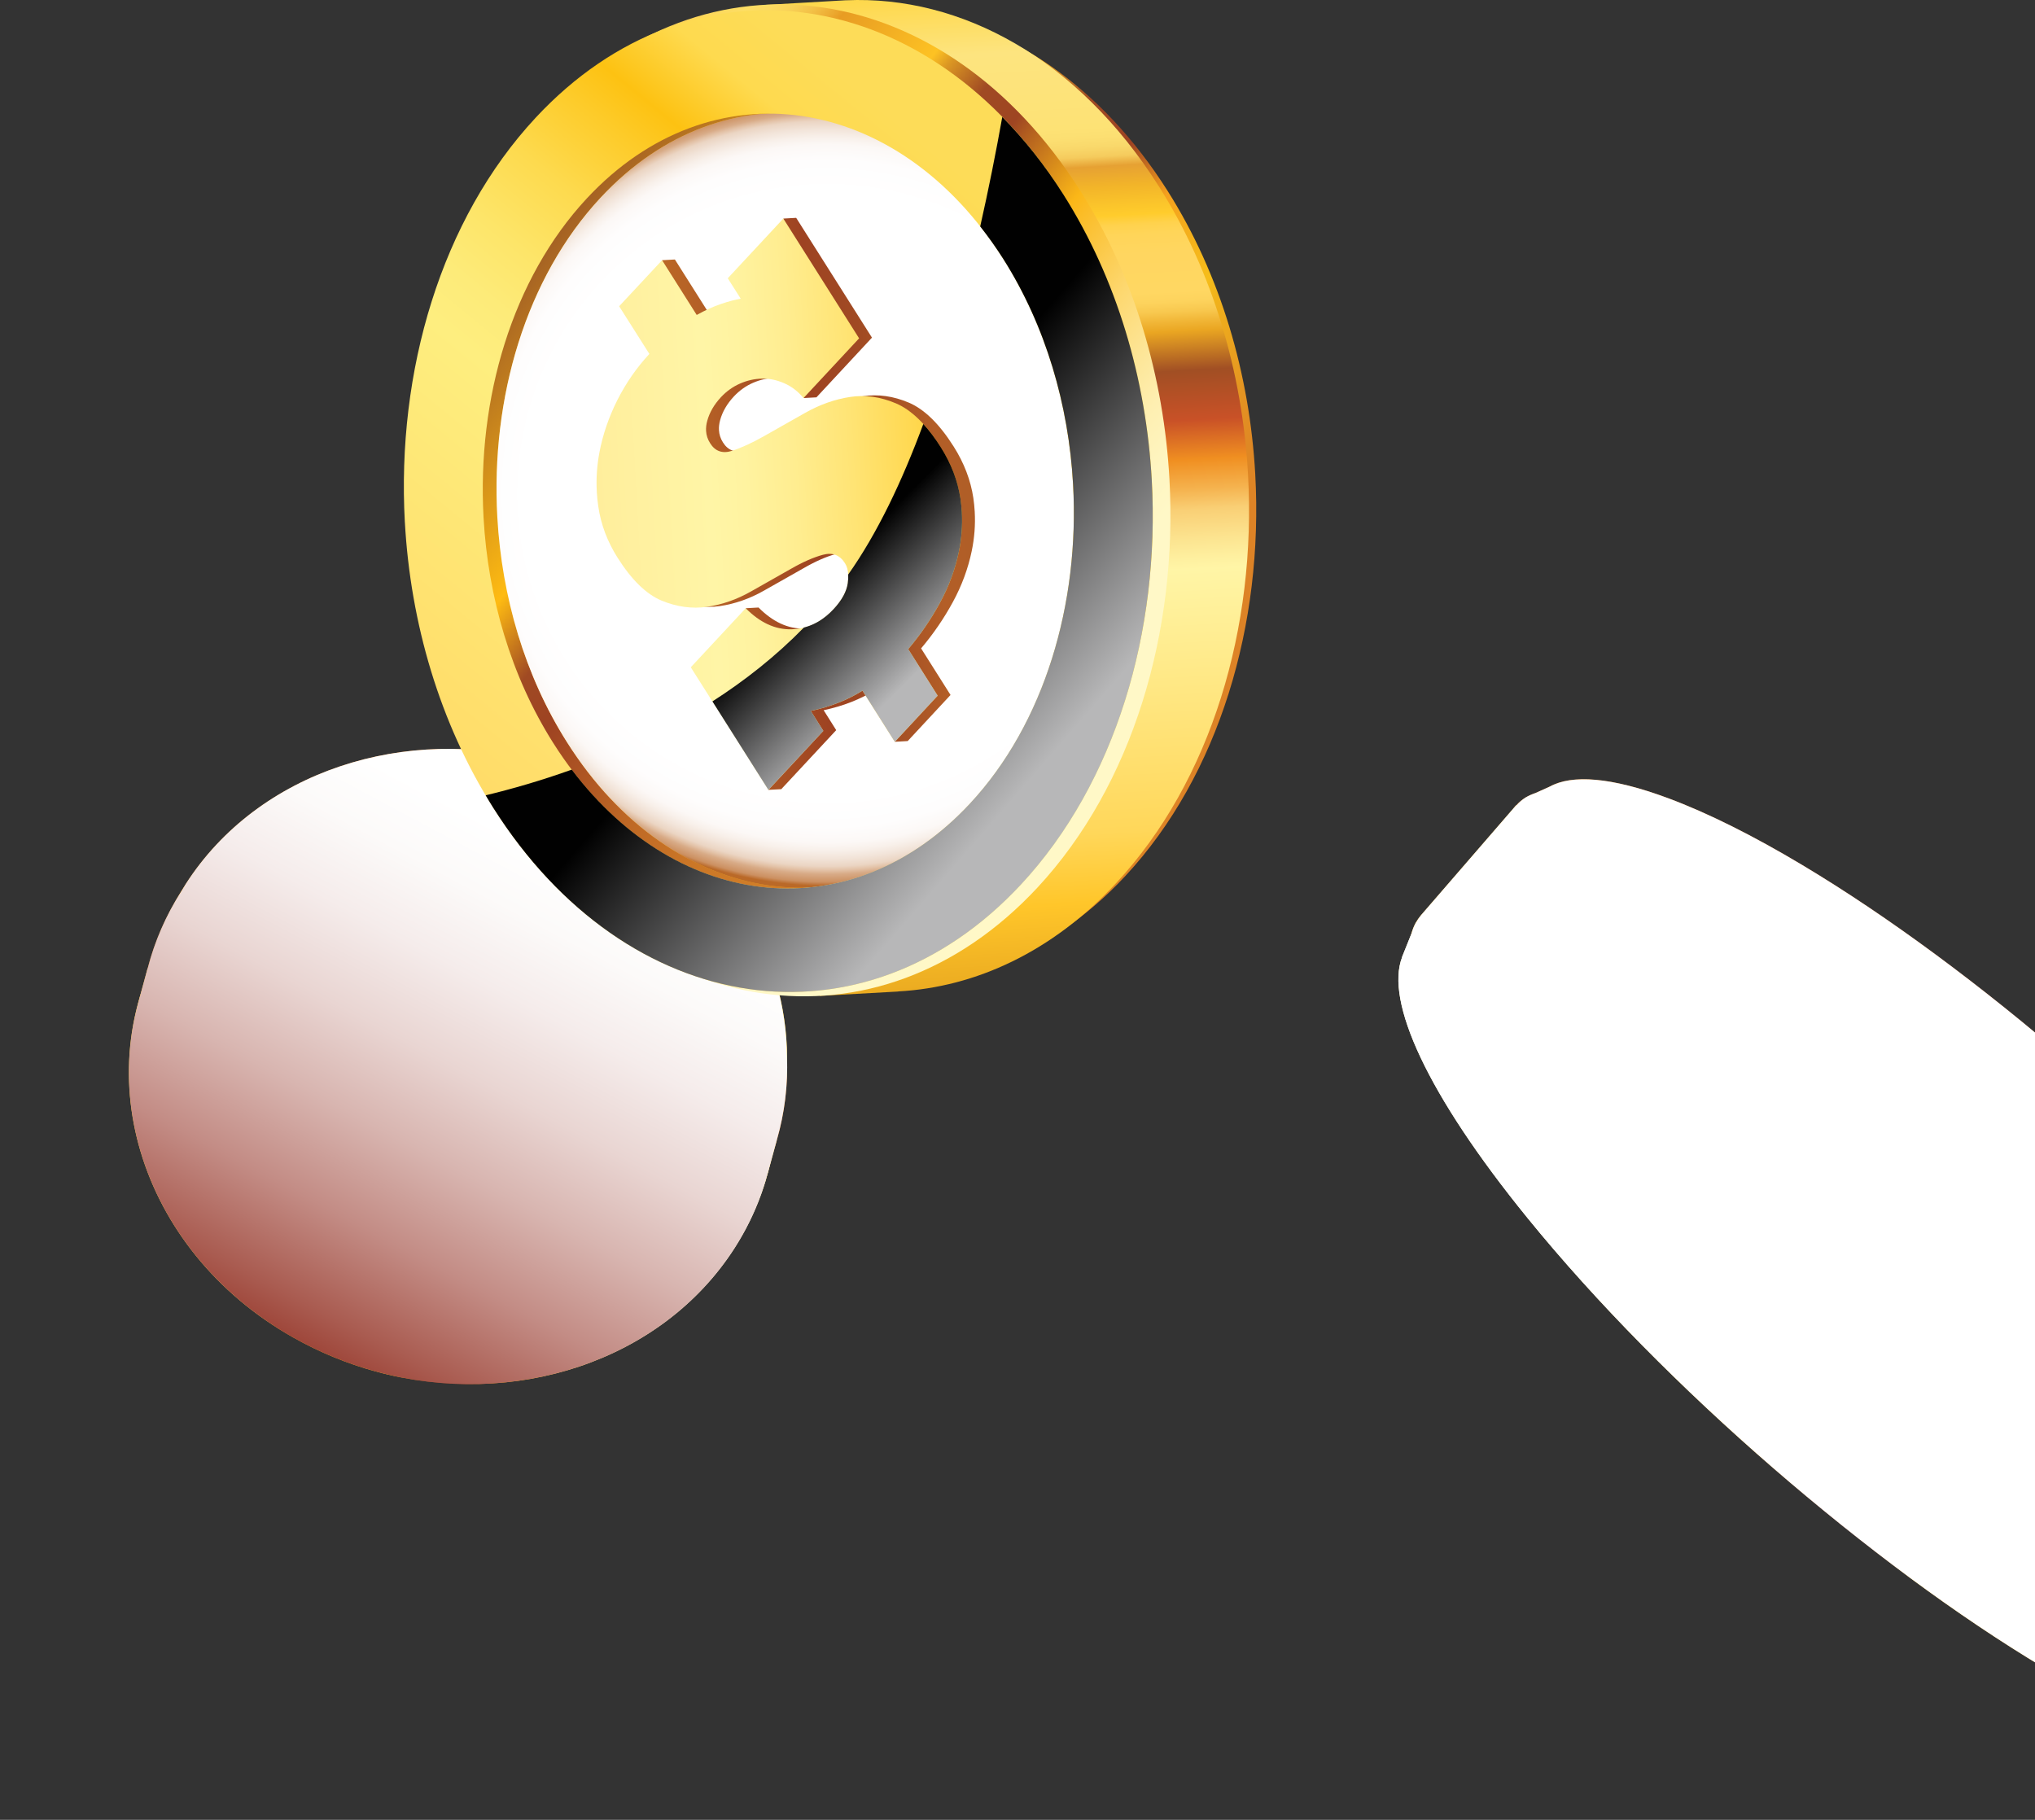 <svg width="388" height="347" viewBox="0 0 388 347" fill="none" xmlns="http://www.w3.org/2000/svg">
<rect x="0" y="0" width="388" height="347" fill="#333333" stroke="none"/>
<path d="M101.033 153.653C74.851 146.503 46.549 155.461 32.602 177.191C15.796 203.384 26.222 238.234 55.889 255.013C60.956 257.878 66.256 260.033 71.644 261.505C97.824 268.653 126.117 259.694 140.064 237.967C156.872 211.765 146.444 176.924 116.777 160.138C111.714 157.277 106.419 155.123 101.033 153.653Z" fill="url(#paint0_linear_2007_4)"/>
<path d="M148.111 217.384L147.753 217.286C150.971 195.369 139.554 172.154 116.986 159.385C111.923 156.524 106.628 154.37 101.242 152.9C75.061 145.751 46.758 154.708 32.811 176.438C31.093 179.12 29.673 181.892 28.517 184.725L28.144 184.623L26.362 191.165L26.377 191.168C20.364 214.519 31.738 240.48 56.098 254.257C61.165 257.122 66.465 259.277 71.853 260.749C98.033 267.897 126.326 258.938 140.271 237.209C143.058 232.865 145.08 228.282 146.405 223.586L146.41 223.591L148.108 217.379L148.111 217.384Z" fill="url(#paint1_linear_2007_4)"/>
<path d="M103.025 146.38C76.844 139.231 48.541 148.188 34.594 169.918C17.788 196.111 28.214 230.961 57.883 247.739C62.95 250.604 68.248 252.76 73.638 254.231C99.818 261.378 128.111 252.419 142.056 230.691C158.864 204.489 148.436 169.648 118.771 152.863C113.708 150.002 108.411 147.847 103.027 146.378L103.025 146.38Z" fill="url(#paint2_linear_2007_4)"/>
<path d="M100.448 155.735C90.607 153.048 79.938 153.041 69.856 156.322C44.623 164.532 32.627 190.206 43.046 213.671C49.307 227.758 62.225 237.846 77.009 241.884C86.85 244.571 97.52 244.576 107.602 241.295C132.825 233.089 144.832 207.411 134.404 183.948C128.149 169.859 115.231 159.772 100.448 155.735Z" fill="url(#paint3_linear_2007_4)"/>
<path d="M99.341 157.675C89.637 155.024 79.116 155.019 69.174 158.253C44.289 166.349 32.457 191.669 42.734 214.813C48.909 228.703 61.649 238.655 76.229 242.636C85.935 245.284 96.458 245.291 106.4 242.054C131.278 233.961 143.117 208.638 132.832 185.498C126.665 171.603 113.925 161.656 99.345 157.675L99.341 157.675Z" fill="url(#paint4_radial_2007_4)"/>
<path style="mix-blend-mode:multiply" d="M99.341 157.675C89.637 155.024 79.116 155.019 69.174 158.253C44.289 166.349 32.457 191.669 42.734 214.813C48.909 228.703 61.649 238.655 76.229 242.636C85.935 245.284 96.458 245.291 106.4 242.054C131.278 233.961 143.117 208.638 132.832 185.498C126.665 171.603 113.925 161.656 99.345 157.675L99.341 157.675Z" fill="url(#paint5_radial_2007_4)"/>
<path d="M77.244 240.977C73.022 239.825 68.874 238.138 64.906 235.892C41.661 222.743 33.488 195.442 46.663 174.911C57.587 157.89 79.759 150.873 100.269 156.47C104.491 157.622 108.639 159.309 112.607 161.554C135.854 174.705 144.024 202.005 130.853 222.528C119.928 239.555 97.756 246.576 77.246 240.975L77.244 240.977ZM103.349 145.19C77.356 138.093 49.264 146.988 35.418 168.56C18.735 194.563 29.083 229.159 58.536 245.814C63.566 248.659 68.825 250.798 74.176 252.257C100.164 259.353 128.251 250.461 142.095 228.89C158.779 202.878 148.43 168.291 118.98 151.629C113.954 148.787 108.697 146.65 103.349 145.19Z" fill="url(#paint6_linear_2007_4)"/>
<path d="M101.503 171.299L97.741 177.151C95.484 175.882 93.155 174.915 90.756 174.259C90.64 174.227 90.522 174.196 90.404 174.166C87.878 173.519 85.458 173.246 83.14 173.366C80.823 173.477 78.686 174.02 76.736 174.993C74.786 175.965 73.164 177.452 71.887 179.446C70.145 182.169 69.358 184.712 69.55 187.082C69.732 189.449 70.407 191.664 71.587 193.721C72.756 195.783 74.25 197.689 76.066 199.446C77.881 201.202 79.561 202.811 81.104 204.291C82.648 205.77 83.866 207.135 84.749 208.391C85.629 209.654 85.745 210.778 85.104 211.778C84.714 212.381 83.992 212.743 82.938 212.852C82.435 212.906 81.879 212.85 81.271 212.684C80.585 212.497 79.834 212.171 79.014 211.706C76.745 210.427 75.1 208.658 74.081 206.4C73.051 204.138 72.949 201.75 73.776 199.242L63.503 193.434L53.837 208.493L64.111 214.301L65.672 211.859C67.354 214.492 69.205 216.707 71.209 218.505L67.179 224.783L75.195 229.315L78.864 223.601C81.291 224.847 83.752 225.833 86.231 226.55C86.374 226.59 86.517 226.632 86.66 226.673C88.984 227.305 91.224 227.597 93.38 227.531C95.666 227.461 97.774 226.954 99.693 225.988C101.62 225.033 103.233 223.537 104.545 221.493C106.327 218.723 107.128 216.133 106.963 213.708C106.796 211.285 106.112 209.035 104.908 206.962C103.713 204.894 102.181 202.95 100.318 201.158C98.454 199.361 96.74 197.711 95.183 196.212C93.618 194.703 92.365 193.327 91.415 192.087C90.474 190.841 90.331 189.717 90.972 188.717C91.495 187.905 92.316 187.519 93.431 187.568C93.887 187.585 94.356 187.66 94.841 187.794C95.543 187.986 96.279 188.299 97.047 188.733C98.076 189.311 98.992 190.059 99.802 190.983C100.606 191.897 101.243 192.875 101.711 193.915C102.171 194.954 102.449 196.037 102.524 197.175C102.599 198.313 102.414 199.403 101.961 200.448L112.349 206.321L121.79 191.606L111.402 185.732L109.793 188.246C109.344 187.48 108.742 186.613 107.976 185.626C107.21 184.639 106.285 183.616 105.198 182.559L109.52 175.828L101.503 171.296L101.503 171.299Z" fill="url(#paint7_linear_2007_4)"/>
<path d="M101.933 169.724L98.171 175.576C95.914 174.307 93.585 173.34 91.186 172.684C91.07 172.651 90.952 172.621 90.834 172.59C88.31 171.942 85.888 171.671 83.57 171.791C81.253 171.901 79.118 172.443 77.166 173.418C75.216 174.39 73.594 175.877 72.317 177.871C70.575 180.593 69.788 183.137 69.979 185.506C70.162 187.874 70.836 190.088 72.016 192.146C73.185 194.208 74.679 196.114 76.495 197.87C78.311 199.627 79.99 201.236 81.534 202.715C83.078 204.195 84.296 205.56 85.179 206.816C86.059 208.079 86.175 209.203 85.534 210.202C85.144 210.806 84.422 211.167 83.367 211.277C82.864 211.331 82.311 211.273 81.7 211.109C81.016 210.924 80.263 210.596 79.443 210.131C77.175 208.852 75.531 207.085 74.511 204.824C73.481 202.563 73.381 200.176 74.205 197.669L63.931 191.86L54.265 206.92L64.539 212.728L66.1 210.286C67.782 212.918 69.633 215.133 71.637 216.932L67.609 223.208L75.625 227.74L79.294 222.026C81.721 223.271 84.182 224.257 86.66 224.975C86.802 225.017 86.946 225.057 87.09 225.097C89.413 225.73 91.656 226.02 93.809 225.955C96.096 225.886 98.203 225.379 100.123 224.413C102.05 223.458 103.663 221.962 104.975 219.918C106.759 217.146 107.56 214.556 107.393 212.133C107.226 209.709 106.542 207.459 105.338 205.387C104.143 203.319 102.611 201.375 100.747 199.582C98.884 197.786 97.17 196.135 95.613 194.637C94.048 193.127 92.795 191.752 91.845 190.512C90.904 189.266 90.76 188.142 91.4 187.14C91.922 186.329 92.743 185.942 93.859 185.991C94.314 186.009 94.786 186.085 95.27 186.215C95.973 186.407 96.709 186.72 97.475 187.156C98.504 187.734 99.418 188.481 100.23 189.406C101.034 190.32 101.672 191.296 102.139 192.338C102.599 193.377 102.877 194.46 102.954 195.596C103.029 196.735 102.844 197.824 102.39 198.869L112.778 204.742L122.22 190.027L111.831 184.154L110.223 186.668C109.773 185.901 109.171 185.034 108.405 184.047C107.639 183.06 106.715 182.037 105.629 180.978L109.951 174.247L101.934 169.715L101.933 169.724Z" fill="url(#paint8_linear_2007_4)"/>
<g style="mix-blend-mode:screen">
<path d="M73.148 193.935C72.753 193.339 72.368 192.741 72.013 192.146C72.36 192.758 72.743 193.35 73.148 193.935Z" fill="url(#paint9_linear_2007_4)"/>
</g>
<path style="mix-blend-mode:multiply" d="M34.615 169.888C34.615 169.888 34.598 169.907 34.593 169.92C31.592 174.597 29.474 179.554 28.165 184.632L28.145 184.627L26.363 191.169L26.369 191.174C19.914 214.715 31.263 241.089 55.889 255.013C60.956 257.878 66.256 260.033 71.644 261.505C97.822 268.655 126.117 259.694 140.064 237.967C142.972 233.435 145.047 228.637 146.366 223.724C146.379 223.68 146.398 223.635 146.409 223.589L146.415 223.594L148.113 217.382L148.109 217.379C149.606 212.197 150.244 206.869 150.053 201.559C149.958 182.18 138.805 162.842 118.982 151.627C113.956 148.785 108.699 146.648 103.351 145.189C77.358 138.092 49.265 146.986 35.417 168.557C35.136 168.994 34.882 169.444 34.617 169.886L34.615 169.888Z" fill="url(#paint10_linear_2007_4)"/>
<path d="M97.952 98.434C99.01 117.465 104.52 136.421 114.657 152.443C140.034 192.535 184.758 199.049 214.578 167.011C232.47 147.768 240.926 119 239.331 90.407C238.268 71.37 232.758 52.414 222.621 36.398C197.26 -3.684 152.52 -10.208 122.711 21.846C104.807 41.078 96.357 69.846 97.952 98.439V98.434Z" fill="url(#paint11_linear_2007_4)"/>
<path d="M161.311 0.048L145.767 0.943L145.881 2.999C136.378 6.226 127.288 12.084 119.267 20.707C101.049 40.281 92.446 69.558 94.068 98.651C95.147 118.019 100.755 137.311 111.071 153.615C123.036 172.516 139.226 184.069 156.175 187.8L156.289 189.894L171.242 189.059L171.285 189.037C186.048 188.229 200.617 181.482 212.76 168.432C230.973 148.853 239.575 119.576 237.953 90.478C236.874 71.104 231.266 51.812 220.945 35.514C205.595 11.259 183.272 -0.917 161.316 0.054L161.311 0.048Z" fill="url(#paint12_linear_2007_4)"/>
<path d="M79.083 99.486C80.162 118.854 85.77 138.146 96.086 154.45C121.908 195.252 167.43 201.88 197.775 169.272C215.988 149.688 224.59 120.416 222.968 91.318C221.889 71.944 216.281 52.652 205.959 36.354C180.148 -4.432 134.616 -11.076 104.281 21.542C86.063 41.116 77.461 70.388 79.083 99.486Z" fill="url(#paint13_linear_2007_4)"/>
<path d="M88.975 98.911C89.827 114.255 94.269 129.533 102.443 142.447C122.895 174.767 158.952 180.017 182.99 154.189C197.417 138.677 204.229 115.486 202.943 92.441C202.087 77.097 197.645 61.813 189.471 48.904C169.024 16.596 132.962 11.335 108.929 37.173C94.497 52.679 87.684 75.866 88.97 98.916L88.975 98.911Z" fill="url(#paint14_linear_2007_4)"/>
<path d="M94.822 98.591C95.663 113.723 100.045 128.79 108.105 141.524C128.276 173.399 163.833 178.574 187.54 153.104C201.767 137.804 208.487 114.938 207.223 92.207C206.382 77.075 202 62.002 193.935 49.267C173.769 17.403 138.206 12.218 114.505 37.699C100.273 52.988 93.553 75.86 94.822 98.591Z" fill="url(#paint15_radial_2007_4)"/>
<path style="mix-blend-mode:multiply" d="M94.822 98.591C95.663 113.723 100.045 128.79 108.105 141.524C128.276 173.399 163.833 178.574 187.54 153.104C201.767 137.804 208.487 114.938 207.223 92.207C206.382 77.075 202 62.002 193.935 49.267C173.769 17.403 138.206 12.218 114.505 37.699C100.273 52.988 93.553 75.86 94.822 98.591Z" fill="url(#paint16_radial_2007_4)"/>
<path d="M204.598 92.354C205.862 115.09 199.147 137.956 184.915 153.246C161.208 178.721 125.651 173.536 105.486 141.671C97.426 128.937 93.044 113.859 92.198 98.727C90.928 75.996 97.648 53.135 111.88 37.84C135.576 12.365 171.134 17.55 191.31 49.414C199.37 62.149 203.752 77.222 204.593 92.348L204.598 92.354ZM77.195 99.589C78.264 118.762 83.813 137.853 94.025 153.989C119.582 194.373 164.636 200.931 194.667 168.66C212.69 149.281 221.205 120.302 219.6 91.502C218.532 72.329 212.983 53.238 202.765 37.103C177.219 -3.266 132.154 -9.839 102.134 22.442C84.1 41.816 75.59 70.789 77.19 99.589H77.195Z" fill="url(#paint17_linear_2007_4)"/>
<path d="M149.483 44.029L141.206 52.923L143.674 56.818C142.611 57.002 141.358 57.333 139.904 57.826C138.462 58.309 136.921 59.014 135.278 59.92L128.677 49.479L126.231 49.615L125.89 52.045L126.058 52.294L120.498 58.26L126.258 67.35C123.839 69.954 121.816 72.872 120.167 76.121C118.529 79.375 117.38 82.71 116.729 86.138C116.257 88.633 116.089 91.128 116.23 93.617C116.279 94.55 116.376 95.483 116.512 96.416C117.006 99.855 118.242 103.125 120.211 106.233C122.885 110.447 125.673 113.159 128.58 114.379C131.487 115.583 134.378 115.974 137.252 115.567C140.116 115.144 142.915 114.173 145.643 112.627C148.365 111.098 150.882 109.671 153.182 108.359C155.481 107.03 157.537 106.13 159.348 105.642C161.16 105.154 162.554 105.685 163.535 107.231C163.909 107.822 164.121 108.549 164.164 109.411C164.192 109.91 164.165 110.458 164.083 111.055C163.855 112.655 162.96 114.303 161.377 116.006C159.066 118.496 156.387 119.776 153.322 119.852C150.258 119.928 147.356 118.583 144.628 115.838L142.182 115.974L142.459 118.17L134.161 127.087L145.892 145.625L146.516 150.609L148.962 150.474L159.435 139.22L157.038 135.418C160.769 134.631 164.056 133.33 166.898 131.556L171.242 138.417L170.619 141.438L173.065 141.302L181.233 132.511L175.619 123.632C177.935 120.893 179.958 117.953 181.667 114.808C183.375 111.678 184.579 108.419 185.273 105.072C185.794 102.577 185.984 100.066 185.843 97.549C185.794 96.687 185.708 95.825 185.583 94.962C185.078 91.584 183.836 88.313 181.818 85.124C179.101 80.834 176.265 78.051 173.293 76.777C170.32 75.519 167.397 75.106 164.501 75.556C161.605 75.996 158.757 77.01 155.969 78.583C153.176 80.161 150.611 81.615 148.268 82.944C145.935 84.272 143.853 85.232 142.041 85.818C140.235 86.404 138.83 85.927 137.849 84.37C137.382 83.638 137.127 82.851 137.079 82.011C137.046 81.403 137.122 80.763 137.306 80.096C137.746 78.496 138.614 76.999 139.926 75.589C140.978 74.466 142.193 73.599 143.565 72.996C144.948 72.394 146.342 72.085 147.736 72.058C149.141 72.02 150.546 72.313 151.934 72.915C152.39 73.105 152.823 73.354 153.252 73.626L153.219 75.898L155.666 75.763L166.253 64.378L151.804 41.539L149.358 41.675L149.488 44.029H149.483Z" fill="url(#paint18_linear_2007_4)"/>
<path d="M113.783 93.757C113.837 94.69 113.93 95.623 114.071 96.556C114.564 99.994 115.801 103.265 117.769 106.373C120.443 110.587 123.231 113.299 126.138 114.519C129.04 115.723 131.936 116.114 134.811 115.707C137.68 115.284 140.473 114.318 143.201 112.767C145.924 111.238 148.44 109.811 150.74 108.499C153.04 107.17 155.095 106.27 156.907 105.781C158.718 105.293 160.112 105.825 161.094 107.371C161.468 107.962 161.68 108.688 161.723 109.551C161.75 110.05 161.723 110.598 161.642 111.194C161.414 112.794 160.519 114.443 158.935 116.146C156.625 118.636 153.945 119.916 150.876 119.991C147.811 120.067 144.91 118.722 142.182 115.978L131.708 127.232L146.504 150.614L156.977 139.359L154.58 135.557C158.312 134.771 161.598 133.469 164.44 131.696L170.607 141.442L178.775 132.65L173.162 123.772C175.477 121.033 177.501 118.093 179.209 114.947C180.918 111.818 182.122 108.558 182.816 105.212C183.337 102.717 183.526 100.206 183.385 97.689C183.336 96.827 183.25 95.965 183.125 95.102C182.621 91.723 181.379 88.453 179.361 85.263C176.644 80.968 173.807 78.186 170.835 76.916C167.863 75.658 164.939 75.241 162.043 75.696C159.147 76.135 156.299 77.15 153.512 78.723C150.718 80.301 148.153 81.754 145.81 83.083C143.478 84.412 141.395 85.372 139.578 85.958C137.772 86.543 136.367 86.066 135.391 84.504C134.925 83.772 134.67 82.986 134.621 82.145C134.588 81.537 134.664 80.897 134.849 80.23C135.288 78.63 136.156 77.133 137.468 75.723C138.52 74.601 139.73 73.733 141.108 73.131C142.491 72.529 143.885 72.22 145.279 72.198C146.683 72.16 148.088 72.453 149.476 73.055C150.865 73.641 152.118 74.59 153.208 75.897L163.8 64.513L149.352 41.673L138.759 53.058L141.227 56.952C140.164 57.136 138.911 57.467 137.457 57.961C136.015 58.443 134.475 59.148 132.837 60.054L126.236 49.614L118.051 58.395L123.812 67.485C121.393 70.088 119.37 73.006 117.721 76.255C116.083 79.509 114.933 82.845 114.287 86.272C113.816 88.767 113.648 91.262 113.789 93.752L113.783 93.757Z" fill="url(#paint19_linear_2007_4)"/>
<path style="mix-blend-mode:screen" d="M161.723 109.546C161.75 110.045 161.723 110.593 161.642 111.189C161.414 112.789 160.519 114.438 158.935 116.141C157.249 117.958 155.361 119.124 153.273 119.656C147.931 125.123 142.003 129.782 135.836 133.741L146.51 150.609L156.983 139.355L154.586 135.553C158.317 134.766 161.604 133.464 164.446 131.691L170.613 141.437L178.781 132.645L173.167 123.767C175.483 121.028 177.506 118.088 179.215 114.942C180.923 111.813 182.127 108.553 182.821 105.207C183.342 102.712 183.532 100.201 183.391 97.684C183.342 96.822 183.255 95.96 183.131 95.097C182.626 91.718 181.384 88.448 179.366 85.259C178.276 83.539 177.17 82.075 176.042 80.844C171.99 91.794 167.25 101.736 161.723 109.546Z" fill="url(#paint20_linear_2007_4)"/>
<path style="mix-blend-mode:screen" d="M186.895 43.182C188.435 45.135 189.916 47.207 191.315 49.414C199.375 62.149 203.757 77.222 204.598 92.348C205.862 115.084 199.147 137.951 184.915 153.24C162.532 177.289 129.594 174.002 109.011 146.748C103.175 148.841 97.599 150.441 92.599 151.645C93.065 152.426 93.532 153.213 94.02 153.983C119.576 194.368 164.625 200.925 194.662 168.654C212.685 149.275 221.2 120.297 219.595 91.497C218.526 72.324 212.978 53.233 202.759 37.097C199.218 31.505 195.296 26.581 191.099 22.301C189.894 29.032 188.495 36.072 186.89 43.177L186.895 43.182Z" fill="url(#paint21_linear_2007_4)"/>
<path d="M437.908 332.832L437.91 332.828L444.718 328.724L441.853 326.215C442.837 317.055 434.715 300.575 417.327 279.177C391.088 246.895 351.572 212.98 318.928 193.464C309.701 187.943 301.024 183.578 293.35 180.724C283.716 177.136 276.687 176.318 272.253 177.877L269.969 175.878L267.304 182.518L267.318 182.539C264.097 190.925 272.008 208.58 291.235 232.236C317.466 264.521 356.988 298.426 389.634 317.95C398.861 323.471 407.538 327.836 415.209 330.695C426.079 334.739 433.649 335.273 437.895 332.832L437.908 332.832Z" fill="url(#paint22_linear_2007_4)"/>
<path d="M463.393 307.148L432.749 280.142C430.606 277.242 428.293 274.246 425.769 271.139C399.065 238.277 358.849 203.767 325.624 183.9C323.575 182.677 321.561 181.517 319.573 180.412L289.072 153.536L270.839 174.607L270.853 174.615C264.564 181.8 272.128 200.963 293.773 227.597C320.468 260.454 360.696 294.964 393.921 314.831C403.313 320.444 412.14 324.893 419.951 327.799C433.305 332.767 441.755 332.526 445.28 328.05L445.294 328.058L463.396 307.144L463.393 307.148Z" fill="url(#paint23_linear_2007_4)"/>
<path d="M464.373 305.556L464.396 305.549L464.452 305.37C464.785 304.626 465.046 303.829 465.195 302.938L466.147 299.813L465.288 299.058C464.447 289.335 456.154 273.843 440.311 254.342C413.606 221.48 373.391 186.97 340.166 167.103C330.773 161.49 321.944 157.046 314.135 154.136C306.488 151.29 300.457 150.158 296.03 150.542L295.423 150.01L292.776 151.199C292.105 151.429 291.483 151.699 290.927 152.032L290.869 152.056L290.861 152.071C281.632 157.7 288.576 177.765 311.98 206.563C338.675 239.419 378.903 273.93 412.127 293.797C421.517 299.415 430.347 303.859 438.158 306.764C452.835 312.225 461.578 311.383 464.374 305.543L464.373 305.556Z" fill="url(#paint24_linear_2007_4)"/>
<path d="M454.108 293.35C445.237 303.602 404.245 282.663 362.554 246.576C320.864 210.489 294.259 172.929 303.131 162.678C312.002 152.426 352.994 173.365 394.685 209.452C436.375 245.538 462.98 283.099 454.108 293.35Z" fill="url(#paint25_linear_2007_4)"/>
<path d="M444.827 288.609C436.854 297.822 400.016 279.004 362.549 246.574C325.082 214.145 301.177 180.39 309.15 171.177C317.122 161.964 353.96 180.782 391.427 213.212C428.894 245.642 452.799 279.396 444.827 288.609Z" fill="url(#paint26_radial_2007_4)"/>
<path style="mix-blend-mode:multiply" d="M444.827 288.609C436.854 297.822 400.016 279.004 362.549 246.574C325.082 214.145 301.177 180.39 309.15 171.177C317.122 161.964 353.96 180.782 391.427 213.212C428.894 245.642 452.799 279.396 444.827 288.609Z" fill="url(#paint27_radial_2007_4)"/>
<path d="M406.881 276.301C381.113 260.894 349.92 234.128 329.213 208.643C302.661 175.962 303.409 157.762 330.887 167.983C336.941 170.237 343.786 173.685 351.061 178.037C376.834 193.447 408.032 220.215 428.735 245.698C455.296 278.384 454.545 296.589 427.068 286.355C421.014 284.101 414.161 280.656 406.881 276.301ZM343.626 164.93C334.398 159.409 325.722 155.044 318.048 152.19C283.229 139.224 282.272 162.284 315.932 203.703C342.164 235.987 381.685 269.892 414.331 289.416C423.556 294.929 432.235 299.302 439.906 302.161C474.718 315.117 475.667 292.059 442.02 250.641C415.784 218.353 376.265 184.444 343.621 164.927L343.626 164.93Z" fill="url(#paint28_linear_2007_4)"/>
<path d="M413.976 268.521L409.956 263.576C412.641 264.473 414.939 265.001 416.841 265.154C418.743 265.307 420.024 264.954 420.668 264.078L422.27 262.228L420.972 261.553C420.864 261.027 420.708 260.475 420.452 259.84C419.642 257.871 417.91 255.251 415.263 251.999C411.691 247.598 408.051 243.764 404.341 240.476C400.637 237.2 397.026 234.338 393.51 231.899C391.019 230.167 388.584 228.587 386.195 227.162C385.207 226.57 384.223 226.007 383.252 225.464C379.93 223.624 376.882 221.931 374.103 220.395C372.477 219.498 370.964 218.625 369.54 217.777C368.528 217.173 367.567 216.578 366.651 215.995C364.46 214.603 362.727 213.111 361.437 211.523C360.377 210.216 360.071 209.42 360.502 209.094C360.952 208.791 361.929 208.912 363.461 209.488C364.66 209.93 366.108 210.657 367.75 211.64C369.408 212.638 371.081 213.759 372.807 215.037C374.525 216.304 376.255 217.712 377.988 219.249C379.731 220.791 381.301 222.346 382.723 223.938L395.005 228.51L396.607 226.661L391.563 224.278L375.952 205.066L368.357 202.243L365.288 198.652L363.685 200.502L366.923 204.486C365.637 203.595 364.118 202.598 362.384 201.507C361.608 201.015 360.811 200.525 359.995 200.036C358.978 199.429 357.928 198.822 356.846 198.217L348.142 187.503L343.81 185.894L340.271 182.13L338.669 183.98L346.241 193.302C343.442 192.258 341.142 191.722 339.322 191.672C337.518 191.638 336.303 192.08 335.711 193.023C335.124 193.969 335.231 195.43 336.054 197.432C336.865 199.422 338.569 202.013 341.161 205.203C344.679 209.53 348.25 213.293 351.887 216.495C355.51 219.688 359.063 222.505 362.548 224.933C365.052 226.685 367.498 228.27 369.878 229.698C370.808 230.256 371.735 230.787 372.65 231.293C375.892 233.095 378.884 234.75 381.622 236.257C382.986 237.007 384.283 237.752 385.516 238.487C386.749 239.221 387.91 239.948 389.004 240.668C391.181 242.097 392.923 243.607 394.22 245.206C394.999 246.17 395.301 246.906 395.127 247.421C394.935 247.925 393.93 247.841 392.1 247.161C390.666 246.626 389.075 245.837 387.336 244.8C385.831 243.901 384.212 242.81 382.477 241.527C378.737 238.771 375.099 235.512 371.596 231.787L365.177 229.399L361.054 225.416L359.452 227.265L378.942 251.248L391.072 255.761L392.069 254.605C393.285 255.381 394.454 256.105 395.571 256.775C397.05 257.66 398.447 258.455 399.759 259.15L407.875 269.14L417.357 272.669L418.959 270.819L413.974 268.513L413.976 268.521Z" fill="url(#paint29_linear_2007_4)"/>
<path d="M349.744 185.653L340.272 182.13L347.843 191.452C345.044 190.408 342.744 189.873 340.924 189.823C339.121 189.789 337.905 190.23 337.314 191.174C336.727 192.12 336.838 193.584 337.656 195.583C338.467 197.573 340.171 200.164 342.763 203.354C346.286 207.683 349.852 211.444 353.49 214.646C357.113 217.839 360.666 220.656 364.15 223.083C366.655 224.836 369.1 226.421 371.481 227.849C372.411 228.407 373.337 228.938 374.252 229.444C377.494 231.246 380.486 232.901 383.224 234.407C384.588 235.158 385.885 235.903 387.116 236.643C388.349 237.377 389.51 238.103 390.604 238.824C392.78 240.252 394.522 241.762 395.82 243.361C396.599 244.326 396.9 245.062 396.727 245.577C396.534 246.08 395.53 245.996 393.7 245.316C392.266 244.781 390.674 243.993 388.93 242.953C387.426 242.054 385.802 240.96 384.072 239.68C380.331 236.924 376.699 233.668 373.191 229.94L361.046 225.418L380.537 249.401L392.667 253.914L389.522 250.038C392.288 251.905 394.831 253.532 397.17 254.93C398.65 255.816 400.047 256.61 401.359 257.306L409.475 267.296L418.957 270.824L411.557 261.719C414.246 262.619 416.539 263.144 418.441 263.297C420.343 263.451 421.625 263.097 422.268 262.221C422.923 261.357 422.849 259.94 422.05 257.976C421.24 256.007 419.51 253.394 416.866 250.137C413.292 245.741 409.654 241.902 405.944 238.615C402.24 235.338 398.629 232.476 395.113 230.037C392.622 228.306 390.191 226.728 387.798 225.3C386.81 224.709 385.829 224.14 384.855 223.602C381.533 221.762 378.485 220.069 375.706 218.533C374.08 217.636 372.564 216.769 371.143 215.916C370.13 215.311 369.165 214.713 368.254 214.133C366.068 212.744 364.33 211.25 363.04 209.661C361.98 208.354 361.674 207.558 362.105 207.232C362.555 206.93 363.532 207.05 365.067 207.622C366.266 208.064 367.713 208.791 369.355 209.773C371.014 210.772 372.687 211.893 374.412 213.17C376.131 214.438 377.86 215.845 379.593 217.383C381.336 218.925 382.907 220.479 384.329 222.071L396.611 226.644L377.558 203.2L365.293 198.643L368.53 202.628C367.245 201.736 365.726 200.74 363.992 199.648C363.215 199.156 362.419 198.666 361.603 198.177C360.586 197.57 359.536 196.963 358.454 196.358L349.75 185.644L349.744 185.653Z" fill="url(#paint30_linear_2007_4)"/>
<path style="mix-blend-mode:multiply" d="M295.429 150.022L295.419 150.016L292.772 151.205C292.102 151.435 291.479 151.705 290.926 152.033L290.868 152.057L290.86 152.072C290.186 152.491 289.619 153.002 289.117 153.569L289.079 153.535L270.846 174.605L270.86 174.613C270.521 175.003 270.247 175.436 269.987 175.889L269.968 175.879L269.928 175.971C269.589 176.578 269.324 177.245 269.125 177.975L267.303 182.518L267.322 182.542C264.101 190.928 272.012 208.583 291.239 232.239C317.47 264.524 356.992 298.429 389.637 317.953C398.863 323.466 407.542 327.839 415.213 330.698C426.083 334.742 433.653 335.276 437.899 332.835L437.907 332.833L441.521 330.656C442.632 330.252 443.541 329.665 444.32 328.967L444.715 328.729L444.638 328.66C444.845 328.451 445.096 328.286 445.276 328.055L445.291 328.064L463.392 307.149L463.323 307.091C463.711 306.614 464.092 306.126 464.368 305.554L464.391 305.547L464.446 305.368C464.777 304.629 465.041 303.828 465.189 302.936L466.139 299.816L466.119 299.805C468.815 291.208 460.838 273.808 442.021 250.649C415.785 218.361 376.266 184.452 343.622 164.935C334.394 159.414 325.718 155.05 318.044 152.195C307.218 148.164 299.683 147.623 295.421 150.024L295.429 150.022Z" fill="url(#paint31_linear_2007_4)"/>
<defs>
<linearGradient id="paint0_linear_2007_4" x1="146.949" y1="198.308" x2="25.942" y2="216.523" gradientUnits="userSpaceOnUse">
<stop offset="0.16" stop-color="#FFF8C7"/>
<stop offset="0.2" stop-color="#FEF5C1"/>
<stop offset="0.25" stop-color="#FEEFB1"/>
<stop offset="0.3" stop-color="#FDE596"/>
<stop offset="0.36" stop-color="#FDD870"/>
<stop offset="0.42" stop-color="#FBC641"/>
<stop offset="0.47" stop-color="#FBB718"/>
<stop offset="0.54" stop-color="#B15D1F"/>
<stop offset="0.56" stop-color="#9E4522"/>
<stop offset="0.61" stop-color="#A04A23"/>
<stop offset="0.65" stop-color="#DB9723"/>
<stop offset="0.66" stop-color="#FDC223"/>
<stop offset="0.81" stop-color="#E89C23"/>
<stop offset="0.82" stop-color="#ECAA31"/>
<stop offset="0.84" stop-color="#F3C147"/>
<stop offset="0.85" stop-color="#F8D157"/>
<stop offset="0.87" stop-color="#FCDA61"/>
<stop offset="0.9" stop-color="#FDDE64"/>
<stop offset="1" stop-color="#FCC744"/>
</linearGradient>
<linearGradient id="paint1_linear_2007_4" x1="26.549" y1="190.421" x2="146.509" y2="223.192" gradientUnits="userSpaceOnUse">
<stop stop-color="#EBAB21"/>
<stop offset="0.08" stop-color="#FFC62A"/>
<stop offset="0.15" stop-color="#FFD75A"/>
<stop offset="0.41" stop-color="#FFF5A6"/>
<stop offset="0.42" stop-color="#FEF0A0"/>
<stop offset="0.44" stop-color="#FCE490"/>
<stop offset="0.47" stop-color="#F9CF75"/>
<stop offset="0.49" stop-color="#F5B34F"/>
<stop offset="0.52" stop-color="#F08F21"/>
<stop offset="0.56" stop-color="#C95127"/>
<stop offset="0.61" stop-color="#A14F24"/>
<stop offset="0.65" stop-color="#EAA622"/>
<stop offset="0.66" stop-color="#F1B637"/>
<stop offset="0.67" stop-color="#F8C84F"/>
<stop offset="0.68" stop-color="#FDD35D"/>
<stop offset="0.69" stop-color="#FFD762"/>
<stop offset="0.73" stop-color="#FFD660"/>
<stop offset="0.75" stop-color="#FFD559"/>
<stop offset="0.76" stop-color="#FFD24D"/>
<stop offset="0.77" stop-color="#FFCC2C"/>
<stop offset="0.78" stop-color="#FBC52B"/>
<stop offset="0.8" stop-color="#F2B429"/>
<stop offset="0.82" stop-color="#E6A133"/>
<stop offset="0.83" stop-color="#F5CB5D"/>
<stop offset="0.84" stop-color="#F9D86B"/>
<stop offset="0.85" stop-color="#FCDF72"/>
<stop offset="0.86" stop-color="#FDE275"/>
<stop offset="0.94" stop-color="#FDE47F"/>
<stop offset="1" stop-color="#FED84C"/>
</linearGradient>
<linearGradient id="paint2_linear_2007_4" x1="148.939" y1="191.033" x2="27.933" y2="209.248" gradientUnits="userSpaceOnUse">
<stop offset="0.16" stop-color="#DD8326"/>
<stop offset="0.21" stop-color="#DF8824"/>
<stop offset="0.27" stop-color="#E69821"/>
<stop offset="0.35" stop-color="#F1B31B"/>
<stop offset="0.37" stop-color="#F6BD1A"/>
<stop offset="0.43" stop-color="#F4AD1C"/>
<stop offset="0.47" stop-color="#F4A01E"/>
<stop offset="0.54" stop-color="#9E4322"/>
<stop offset="0.61" stop-color="#A04A23"/>
<stop offset="0.71" stop-color="#FFC527"/>
<stop offset="1" stop-color="#B56628"/>
</linearGradient>
<linearGradient id="paint3_linear_2007_4" x1="137.264" y1="191.354" x2="40.412" y2="205.933" gradientUnits="userSpaceOnUse">
<stop offset="0.16" stop-color="#D07D28"/>
<stop offset="0.23" stop-color="#CB7727"/>
<stop offset="0.31" stop-color="#BD6725"/>
<stop offset="0.41" stop-color="#A64C22"/>
<stop offset="0.43" stop-color="#9E4322"/>
<stop offset="0.61" stop-color="#A04A23"/>
<stop offset="1" stop-color="#BB5427"/>
</linearGradient>
<radialGradient id="paint4_radial_2007_4" cx="0" cy="0" r="1" gradientUnits="userSpaceOnUse" gradientTransform="translate(85.178 199.517) rotate(171.44) scale(48.757)">
<stop stop-color="#DDA027"/>
<stop offset="1" stop-color="#C87729"/>
</radialGradient>
<radialGradient id="paint5_radial_2007_4" cx="0" cy="0" r="1" gradientUnits="userSpaceOnUse" gradientTransform="translate(84.217 163.572) rotate(171.44) scale(76.287)">
<stop stop-color="white"/>
<stop offset="0.66" stop-color="white"/>
<stop offset="0.77" stop-color="white"/>
<stop offset="0.85" stop-color="#FEFDFD"/>
<stop offset="0.89" stop-color="#FCF8F6"/>
<stop offset="0.91" stop-color="#F8F0EA"/>
<stop offset="0.93" stop-color="#F2E4D9"/>
<stop offset="0.95" stop-color="#EBD5C3"/>
<stop offset="0.96" stop-color="#E3C2A7"/>
<stop offset="0.97" stop-color="#D8AB87"/>
<stop offset="0.99" stop-color="#CC9061"/>
<stop offset="1" stop-color="#BA6928"/>
</radialGradient>
<linearGradient id="paint6_linear_2007_4" x1="97.284" y1="254.464" x2="80.393" y2="142.256" gradientUnits="userSpaceOnUse">
<stop stop-color="#EEA620"/>
<stop offset="0.41" stop-color="#FFC60A"/>
<stop offset="0.53" stop-color="#FCC00C"/>
<stop offset="0.7" stop-color="#F5B012"/>
<stop offset="0.88" stop-color="#E9951D"/>
<stop offset="1" stop-color="#E08126"/>
</linearGradient>
<linearGradient id="paint7_linear_2007_4" x1="102.439" y1="146.516" x2="73.092" y2="253.942" gradientUnits="userSpaceOnUse">
<stop offset="0.16" stop-color="#C87829"/>
<stop offset="0.26" stop-color="#C37228"/>
<stop offset="0.38" stop-color="#B66226"/>
<stop offset="0.52" stop-color="#A14722"/>
<stop offset="0.54" stop-color="#9E4322"/>
<stop offset="0.61" stop-color="#A04A23"/>
<stop offset="0.71" stop-color="#B35E27"/>
<stop offset="1" stop-color="#9E5B25"/>
</linearGradient>
<linearGradient id="paint8_linear_2007_4" x1="101.894" y1="148.51" x2="73.355" y2="252.978" gradientUnits="userSpaceOnUse">
<stop stop-color="#EEA620"/>
<stop offset="0.41" stop-color="#FFC60A"/>
<stop offset="0.52" stop-color="#FCC00D"/>
<stop offset="0.66" stop-color="#F5B016"/>
<stop offset="0.77" stop-color="#EE9F21"/>
<stop offset="1" stop-color="#C16D29"/>
</linearGradient>
<linearGradient id="paint9_linear_2007_4" x1="72.882" y1="191.889" x2="72.235" y2="194.258" gradientUnits="userSpaceOnUse">
<stop stop-color="#B7B7B8"/>
<stop offset="1" stop-color="#010101"/>
</linearGradient>
<linearGradient id="paint10_linear_2007_4" x1="108.253" y1="164.745" x2="54.795" y2="264.889" gradientUnits="userSpaceOnUse">
<stop stop-color="white"/>
<stop offset="0.11" stop-color="#FCFAF9"/>
<stop offset="0.24" stop-color="#F5ECEB"/>
<stop offset="0.39" stop-color="#E9D5D2"/>
<stop offset="0.54" stop-color="#D8B5B0"/>
<stop offset="0.7" stop-color="#C38C85"/>
<stop offset="0.86" stop-color="#A95B50"/>
<stop offset="1" stop-color="#902B1D"/>
</linearGradient>
<linearGradient id="paint11_linear_2007_4" x1="232.227" y1="146.131" x2="105.842" y2="42.649" gradientUnits="userSpaceOnUse">
<stop offset="0.16" stop-color="#DD8326"/>
<stop offset="0.21" stop-color="#DF8824"/>
<stop offset="0.27" stop-color="#E69821"/>
<stop offset="0.35" stop-color="#F1B31B"/>
<stop offset="0.37" stop-color="#F6BD1A"/>
<stop offset="0.43" stop-color="#F4AD1C"/>
<stop offset="0.47" stop-color="#F4A01E"/>
<stop offset="0.54" stop-color="#9E4322"/>
<stop offset="0.61" stop-color="#A04A23"/>
<stop offset="0.71" stop-color="#FFC527"/>
<stop offset="1" stop-color="#B56628"/>
</linearGradient>
<linearGradient id="paint12_linear_2007_4" x1="171.148" y1="189.329" x2="160.616" y2="0.363" gradientUnits="userSpaceOnUse">
<stop stop-color="#EBAB21"/>
<stop offset="0.08" stop-color="#FFC62A"/>
<stop offset="0.15" stop-color="#FFD75A"/>
<stop offset="0.41" stop-color="#FFF5A6"/>
<stop offset="0.42" stop-color="#FEF0A0"/>
<stop offset="0.44" stop-color="#FCE490"/>
<stop offset="0.47" stop-color="#F9CF75"/>
<stop offset="0.49" stop-color="#F5B34F"/>
<stop offset="0.52" stop-color="#F08F21"/>
<stop offset="0.56" stop-color="#C95127"/>
<stop offset="0.61" stop-color="#A14F24"/>
<stop offset="0.65" stop-color="#EAA622"/>
<stop offset="0.66" stop-color="#F1B637"/>
<stop offset="0.67" stop-color="#F8C84F"/>
<stop offset="0.68" stop-color="#FDD35D"/>
<stop offset="0.69" stop-color="#FFD762"/>
<stop offset="0.73" stop-color="#FFD660"/>
<stop offset="0.75" stop-color="#FFD559"/>
<stop offset="0.76" stop-color="#FFD24D"/>
<stop offset="0.77" stop-color="#FFCC2C"/>
<stop offset="0.78" stop-color="#FBC52B"/>
<stop offset="0.8" stop-color="#F2B429"/>
<stop offset="0.82" stop-color="#E6A133"/>
<stop offset="0.83" stop-color="#F5CB5D"/>
<stop offset="0.84" stop-color="#F9D86B"/>
<stop offset="0.85" stop-color="#FCDF72"/>
<stop offset="0.86" stop-color="#FDE275"/>
<stop offset="0.94" stop-color="#FDE47F"/>
<stop offset="1" stop-color="#FED84C"/>
</linearGradient>
<linearGradient id="paint13_linear_2007_4" x1="215.724" y1="148.026" x2="87.106" y2="42.716" gradientUnits="userSpaceOnUse">
<stop offset="0.16" stop-color="#FFF8C7"/>
<stop offset="0.2" stop-color="#FEF5C1"/>
<stop offset="0.25" stop-color="#FEEFB1"/>
<stop offset="0.3" stop-color="#FDE596"/>
<stop offset="0.36" stop-color="#FDD870"/>
<stop offset="0.42" stop-color="#FBC641"/>
<stop offset="0.47" stop-color="#FBB718"/>
<stop offset="0.56" stop-color="#B15D1F"/>
<stop offset="0.58" stop-color="#9E4522"/>
<stop offset="0.63" stop-color="#A04A23"/>
<stop offset="0.68" stop-color="#DB9723"/>
<stop offset="0.7" stop-color="#FDC223"/>
<stop offset="0.81" stop-color="#E89C23"/>
<stop offset="0.82" stop-color="#ECAA31"/>
<stop offset="0.84" stop-color="#F3C147"/>
<stop offset="0.86" stop-color="#F8D157"/>
<stop offset="0.88" stop-color="#FCDA61"/>
<stop offset="0.9" stop-color="#FDDE64"/>
<stop offset="1" stop-color="#FCC744"/>
</linearGradient>
<linearGradient id="paint14_linear_2007_4" x1="197.29" y1="137.356" x2="95.408" y2="53.937" gradientUnits="userSpaceOnUse">
<stop offset="0.16" stop-color="#D07D28"/>
<stop offset="0.25" stop-color="#CB7727"/>
<stop offset="0.37" stop-color="#BD6725"/>
<stop offset="0.5" stop-color="#A64C22"/>
<stop offset="0.54" stop-color="#9E4322"/>
<stop offset="0.61" stop-color="#A04A23"/>
<stop offset="0.71" stop-color="#FEBB12"/>
<stop offset="1" stop-color="#9E5B25"/>
</linearGradient>
<radialGradient id="paint15_radial_2007_4" cx="0" cy="0" r="1" gradientUnits="userSpaceOnUse" gradientTransform="translate(151.412 95.369) rotate(-140.69) scale(65.708 65.708)">
<stop stop-color="#FDDE6F"/>
<stop offset="1" stop-color="#F1AD1D"/>
</radialGradient>
<radialGradient id="paint16_radial_2007_4" cx="0" cy="0" r="1" gradientUnits="userSpaceOnUse" gradientTransform="translate(157.721 94.132) scale(75.01 75.01)">
<stop offset="0.06" stop-color="white"/>
<stop offset="0.67" stop-color="white"/>
<stop offset="0.77" stop-color="white"/>
<stop offset="0.85" stop-color="#FEFDFD"/>
<stop offset="0.89" stop-color="#FCF8F6"/>
<stop offset="0.91" stop-color="#F8F0EA"/>
<stop offset="0.93" stop-color="#F2E4D9"/>
<stop offset="0.95" stop-color="#EBD5C3"/>
<stop offset="0.96" stop-color="#E3C2A7"/>
<stop offset="0.97" stop-color="#D8AB87"/>
<stop offset="0.99" stop-color="#CC9061"/>
<stop offset="1" stop-color="#BA6928"/>
</radialGradient>
<linearGradient id="paint17_linear_2007_4" x1="97.368" y1="158.319" x2="199.434" y2="33.663" gradientUnits="userSpaceOnUse">
<stop stop-color="#FFDB67"/>
<stop offset="0.41" stop-color="#FEEE7F"/>
<stop offset="0.47" stop-color="#FDEB79"/>
<stop offset="0.54" stop-color="#FDE569"/>
<stop offset="0.63" stop-color="#FDDA4E"/>
<stop offset="0.72" stop-color="#FDCB29"/>
<stop offset="0.77" stop-color="#FDC212"/>
<stop offset="0.86" stop-color="#FEDA4F"/>
<stop offset="0.94" stop-color="#FDDC58"/>
</linearGradient>
<linearGradient id="paint18_linear_2007_4" x1="82.129" y1="100.086" x2="218.345" y2="92.494" gradientUnits="userSpaceOnUse">
<stop offset="0.16" stop-color="#C87829"/>
<stop offset="0.26" stop-color="#C37228"/>
<stop offset="0.38" stop-color="#B66226"/>
<stop offset="0.52" stop-color="#A14722"/>
<stop offset="0.54" stop-color="#9E4322"/>
<stop offset="0.61" stop-color="#A04A23"/>
<stop offset="0.71" stop-color="#B35E27"/>
<stop offset="1" stop-color="#9E5B25"/>
</linearGradient>
<linearGradient id="paint19_linear_2007_4" x1="79.681" y1="100.221" x2="215.897" y2="92.629" gradientUnits="userSpaceOnUse">
<stop stop-color="#FEE38C"/>
<stop offset="0.41" stop-color="#FFF5A6"/>
<stop offset="0.46" stop-color="#FFF3A0"/>
<stop offset="0.53" stop-color="#FFED90"/>
<stop offset="0.61" stop-color="#FFE475"/>
<stop offset="0.7" stop-color="#FFD850"/>
<stop offset="0.77" stop-color="#FFCC2C"/>
<stop offset="0.86" stop-color="#FDE275"/>
<stop offset="0.94" stop-color="#FDE47F"/>
</linearGradient>
<linearGradient id="paint20_linear_2007_4" x1="174.007" y1="129.029" x2="156.067" y2="110.849" gradientUnits="userSpaceOnUse">
<stop stop-color="#B7B7B8"/>
<stop offset="1" stop-color="#010101"/>
</linearGradient>
<linearGradient id="paint21_linear_2007_4" x1="201.75" y1="142.498" x2="159.061" y2="105.386" gradientUnits="userSpaceOnUse">
<stop stop-color="#B7B7B8"/>
<stop offset="1" stop-color="#010101"/>
</linearGradient>
<linearGradient id="paint22_linear_2007_4" x1="269.146" y1="181.965" x2="441.473" y2="331.09" gradientUnits="userSpaceOnUse">
<stop offset="0.16" stop-color="#FFF8C7"/>
<stop offset="0.2" stop-color="#FEF5C1"/>
<stop offset="0.25" stop-color="#FEEFB1"/>
<stop offset="0.3" stop-color="#FDE596"/>
<stop offset="0.36" stop-color="#FDD870"/>
<stop offset="0.42" stop-color="#FBC641"/>
<stop offset="0.47" stop-color="#FBB718"/>
<stop offset="0.54" stop-color="#B15D1F"/>
<stop offset="0.56" stop-color="#9E4522"/>
<stop offset="0.61" stop-color="#A04A23"/>
<stop offset="0.65" stop-color="#DB9723"/>
<stop offset="0.66" stop-color="#FDC223"/>
<stop offset="0.81" stop-color="#E89C23"/>
<stop offset="0.82" stop-color="#ECAA31"/>
<stop offset="0.84" stop-color="#F3C147"/>
<stop offset="0.85" stop-color="#F8D157"/>
<stop offset="0.87" stop-color="#FCDA61"/>
<stop offset="0.9" stop-color="#FDDE64"/>
<stop offset="1" stop-color="#FCC744"/>
</linearGradient>
<linearGradient id="paint23_linear_2007_4" x1="271.97" y1="173.313" x2="447.662" y2="325.349" gradientUnits="userSpaceOnUse">
<stop stop-color="#EBAB21"/>
<stop offset="0.08" stop-color="#FFC62A"/>
<stop offset="0.15" stop-color="#FFD75A"/>
<stop offset="0.41" stop-color="#FFF5A6"/>
<stop offset="0.42" stop-color="#FEF0A0"/>
<stop offset="0.44" stop-color="#FCE490"/>
<stop offset="0.47" stop-color="#F9CF75"/>
<stop offset="0.49" stop-color="#F5B34F"/>
<stop offset="0.52" stop-color="#F08F21"/>
<stop offset="0.56" stop-color="#C95127"/>
<stop offset="0.61" stop-color="#A14F24"/>
<stop offset="0.65" stop-color="#EAA622"/>
<stop offset="0.66" stop-color="#F1B637"/>
<stop offset="0.67" stop-color="#F8C84F"/>
<stop offset="0.68" stop-color="#FDD35D"/>
<stop offset="0.69" stop-color="#FFD762"/>
<stop offset="0.73" stop-color="#FFD660"/>
<stop offset="0.75" stop-color="#FFD559"/>
<stop offset="0.76" stop-color="#FFD24D"/>
<stop offset="0.77" stop-color="#FFCC2C"/>
<stop offset="0.78" stop-color="#FBC52B"/>
<stop offset="0.8" stop-color="#F2B429"/>
<stop offset="0.82" stop-color="#E6A133"/>
<stop offset="0.83" stop-color="#F5CB5D"/>
<stop offset="0.84" stop-color="#F9D86B"/>
<stop offset="0.85" stop-color="#FCDF72"/>
<stop offset="0.86" stop-color="#FDE275"/>
<stop offset="0.94" stop-color="#FDE47F"/>
<stop offset="1" stop-color="#FED84C"/>
</linearGradient>
<linearGradient id="paint24_linear_2007_4" x1="286.6" y1="152.889" x2="466.185" y2="308.294" gradientUnits="userSpaceOnUse">
<stop offset="0.16" stop-color="#DD8326"/>
<stop offset="0.21" stop-color="#DF8824"/>
<stop offset="0.27" stop-color="#E69821"/>
<stop offset="0.35" stop-color="#F1B31B"/>
<stop offset="0.37" stop-color="#F6BD1A"/>
<stop offset="0.43" stop-color="#F4AD1C"/>
<stop offset="0.47" stop-color="#F4A01E"/>
<stop offset="0.54" stop-color="#9E4322"/>
<stop offset="0.61" stop-color="#A04A23"/>
<stop offset="0.71" stop-color="#FEBB12"/>
<stop offset="0.76" stop-color="#F8B313"/>
<stop offset="0.84" stop-color="#E79E18"/>
<stop offset="0.93" stop-color="#CD7D20"/>
<stop offset="1" stop-color="#B66027"/>
</linearGradient>
<linearGradient id="paint25_linear_2007_4" x1="311.035" y1="169.453" x2="444.388" y2="284.852" gradientUnits="userSpaceOnUse">
<stop offset="0.16" stop-color="#D07D28"/>
<stop offset="0.23" stop-color="#CB7727"/>
<stop offset="0.31" stop-color="#BD6725"/>
<stop offset="0.41" stop-color="#A64C22"/>
<stop offset="0.43" stop-color="#9E4322"/>
<stop offset="0.61" stop-color="#A04A23"/>
<stop offset="1" stop-color="#BB5427"/>
</linearGradient>
<radialGradient id="paint26_radial_2007_4" cx="0" cy="0" r="1" gradientUnits="userSpaceOnUse" gradientTransform="translate(402.183 201.598) rotate(40.872) scale(88.424 21.222)">
<stop stop-color="#D1972A"/>
<stop offset="1" stop-color="#BE7129"/>
</radialGradient>
<radialGradient id="paint27_radial_2007_4" cx="0" cy="0" r="1" gradientUnits="userSpaceOnUse" gradientTransform="translate(375.467 231.182) rotate(40.872) scale(94.351 30.192)">
<stop stop-color="white"/>
<stop offset="0.4" stop-color="white"/>
<stop offset="0.47" stop-color="white"/>
<stop offset="0.67" stop-color="#FEFDFD"/>
<stop offset="0.74" stop-color="#FCF8F6"/>
<stop offset="0.8" stop-color="#F8F0EA"/>
<stop offset="0.84" stop-color="#F2E4D9"/>
<stop offset="0.88" stop-color="#EBD5C3"/>
<stop offset="0.91" stop-color="#E3C2A7"/>
<stop offset="0.94" stop-color="#D8AB87"/>
<stop offset="0.97" stop-color="#CC9061"/>
<stop offset="0.99" stop-color="#BF7437"/>
<stop offset="1" stop-color="#BA6928"/>
</radialGradient>
<linearGradient id="paint28_linear_2007_4" x1="348.262" y1="256.826" x2="400.517" y2="206.998" gradientUnits="userSpaceOnUse">
<stop stop-color="#E79824"/>
<stop offset="0.44" stop-color="#E48E25"/>
<stop offset="1" stop-color="#B85C27"/>
</linearGradient>
<linearGradient id="paint29_linear_2007_4" x1="333.428" y1="190.033" x2="422.308" y2="266.947" gradientUnits="userSpaceOnUse">
<stop offset="0.01" stop-color="#A14323"/>
<stop offset="0.06" stop-color="#A54B24"/>
<stop offset="0.13" stop-color="#B06227"/>
<stop offset="0.16" stop-color="#B66D29"/>
<stop offset="0.27" stop-color="#B26728"/>
<stop offset="0.41" stop-color="#A95725"/>
<stop offset="0.54" stop-color="#9E4322"/>
<stop offset="0.61" stop-color="#A04A23"/>
<stop offset="0.71" stop-color="#B35E27"/>
<stop offset="1" stop-color="#9E5B25"/>
</linearGradient>
<linearGradient id="paint30_linear_2007_4" x1="392.437" y1="211.655" x2="361.297" y2="247.639" gradientUnits="userSpaceOnUse">
<stop stop-color="#EEA620"/>
<stop offset="0.41" stop-color="#FFC60A"/>
<stop offset="0.52" stop-color="#FCC00D"/>
<stop offset="0.66" stop-color="#F5B016"/>
<stop offset="0.77" stop-color="#EE9F21"/>
<stop offset="1" stop-color="#C16D29"/>
</linearGradient>
<linearGradient id="paint31_linear_2007_4" x1="422.458" y1="224.108" x2="550.904" y2="184.306" gradientUnits="userSpaceOnUse">
<stop stop-color="white"/>
<stop offset="0.11" stop-color="#FCFAF9"/>
<stop offset="0.24" stop-color="#F5ECEB"/>
<stop offset="0.39" stop-color="#E9D5D2"/>
<stop offset="0.54" stop-color="#D8B5B0"/>
<stop offset="0.7" stop-color="#C38C85"/>
<stop offset="0.86" stop-color="#A95B50"/>
<stop offset="1" stop-color="#902B1D"/>
</linearGradient>
</defs>
</svg>
